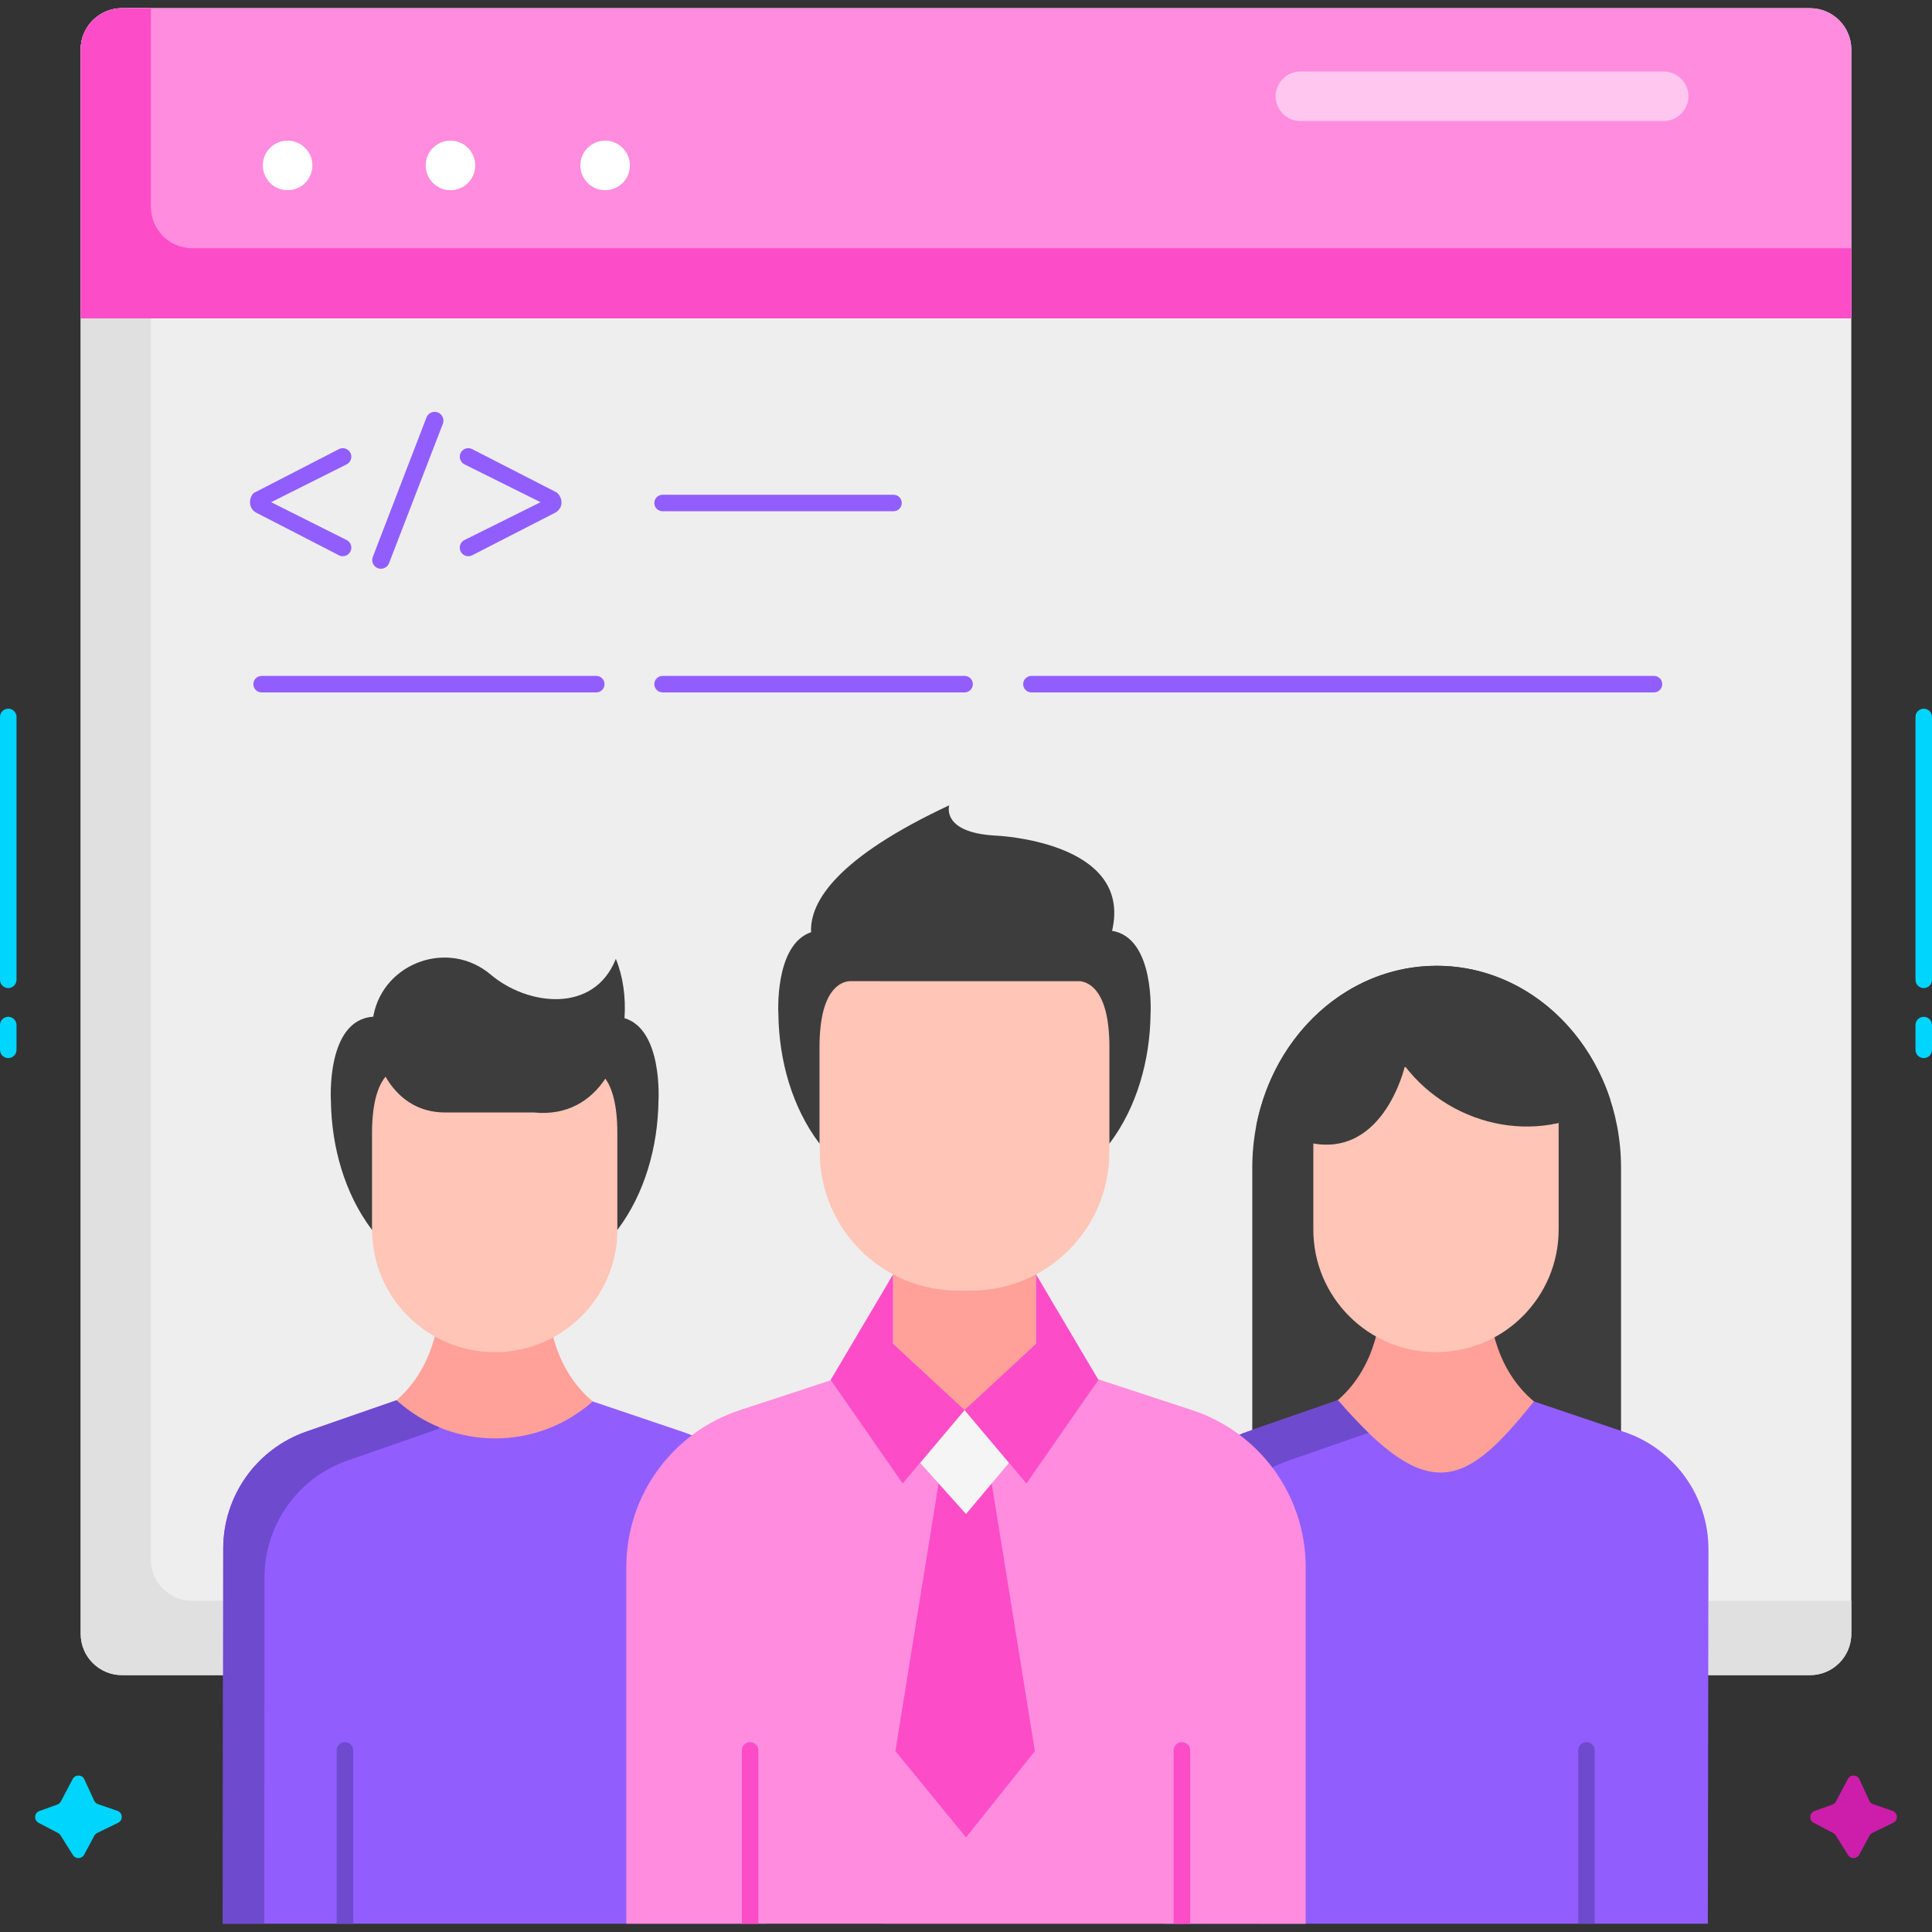 <svg id="Layer_1" enable-background="new 0 0 468 468" height="512" viewBox="0 0 468 468" width="512" xmlns="http://www.w3.org/2000/svg"><rect x="0" y="0" width="468" height="468" fill="#333333" stroke="none"/><g><g><g><path d="m438.453 405.775h-408.906c-5.523 0-10-4.477-10-10v-383.787c0-5.523 4.477-10 10-10h408.907c5.523 0 10 4.477 10 10v383.786c-.001 5.523-4.478 10.001-10.001 10.001z" fill="#eee"/><path d="m46.547 387.774c-5.523 0-10-4.477-10-10v-375.786h-7c-5.523 0-10 4.477-10 10v383.786c0 5.523 4.477 10 10 10h408.907c5.523 0 10-4.477 10-10v-8z" fill="#e0e0e0"/></g><g><g><path d="m448.453 11.988c0-5.523-4.477-10-10-10h-408.906c-5.523 0-10 4.477-10 10v65.143h428.907v-65.143z" fill="#ff8cde"/><path d="m36.547 50.131v-48.143h-7c-5.523 0-10 4.477-10 10v65.143h428.907v-17h-401.907c-5.523 0-10-4.477-10-10z" fill="#fd4cc8"/><path d="m403 29.322h-88c-3.314 0-6-2.686-6-6 0-3.314 2.686-6 6-6h88c3.314 0 6 2.686 6 6 0 3.313-2.686 6-6 6z" fill="#fff" opacity=".5"/></g><g fill="#fff"><ellipse cx="69.668" cy="40.075" rx="6.002" ry="6"/><ellipse cx="109.122" cy="40.075" rx="6.002" ry="6"/><circle cx="146.585" cy="40.075" r="6"/></g></g><g fill="#915efd"><path d="m216.439 123.844h-55.938c-1.104 0-2-.896-2-2s.896-2 2-2h55.938c1.104 0 2 .896 2 2s-.895 2-2 2z"/><g><path d="m61.915 124.112 20.17 10.389c1.377.709 3.017-.29 3.017-1.839 0-.783-.442-1.499-1.142-1.85l-18.274-9.161 18.274-9.161c.7-.351 1.142-1.067 1.142-1.85 0-1.549-1.64-2.549-3.017-1.839l-20.17 10.389c-1.255.373-2.29 3.466 0 4.922z"/><path d="m92.272 137.77c.87 0 1.651-.535 1.964-1.347l13.039-33.759c.538-1.394-.49-2.894-1.985-2.894-.88 0-1.67.542-1.986 1.364l-12.997 33.775c-.531 1.378.487 2.861 1.965 2.861z"/><path d="m111.372 110.637c0 .785.445 1.503 1.148 1.853l18.416 9.161-18.416 9.161c-.703.35-1.148 1.068-1.148 1.853 0 1.548 1.637 2.548 3.014 1.842l20.125-10.322c2.656-1.602 1.239-4.602 0-5.068l-20.125-10.323c-1.377-.705-3.014.295-3.014 1.843z"/></g><g><path d="m144.439 167.728h-81.067c-1.104 0-2-.896-2-2s.896-2 2-2h81.068c1.104 0 2 .896 2 2s-.896 2-2.001 2z"/><path d="m233.659 167.728h-73.158c-1.104 0-2-.896-2-2s.896-2 2-2h73.158c1.104 0 2 .896 2 2s-.895 2-2 2z"/><path d="m400.653 167.728h-150.807c-1.104 0-2-.896-2-2s.896-2 2-2h150.807c1.104 0 2 .896 2 2s-.895 2-2 2z"/></g></g></g><g><g><g><g><path d="m133.768 298.962h-28.256s8.368 33.719-16.997 44.958l31.473 20.911 30.777-20.911c-25.364-11.239-16.997-44.958-16.997-44.958z" fill="#ffa099"/></g><g><path d="m185.701 465.988.148-90.651c.021-12.888-8.191-24.349-20.402-28.472l-21.877-7.388c-13.46 11.935-33.716 11.947-47.19.029l-.347-.307-21.802 7.572c-12.059 4.188-20.147 15.549-20.157 28.315l-.074 90.902z" fill="#915efd"/><g fill="#6e4acf"><path d="m64.075 382.086c.011-12.766 8.098-24.126 20.157-28.314l21.802-7.572.467-.407c-3.618-1.477-7.047-3.568-10.121-6.287l-.347-.307-21.802 7.572c-12.059 4.188-20.147 15.549-20.157 28.314l-.074 90.903h10.006z"/><path d="m85.554 424.013c0-1.104-.896-2-2-2s-2 .896-2 2v41.999h4z"/></g></g><g><g><path d="m119.848 327.543c-16.41 0-29.713-13.303-29.713-29.713v-49.352h59.426v49.352c0 16.41-13.303 29.713-29.713 29.713z" fill="#ffc5b7"/></g><path d="m151.275 246.637c.35-5.042-.355-10.131-2.095-14.362-5.315 13.382-21.419 11.323-30.283 3.829-10.274-8.686-25.871-2.919-28.399 9.729-.03.15-.05.301-.076.451-11.524.718-10.265 20.457-10.265 20.457.154 10.955 3.275 22.371 9.952 31.186l.016.021v-23.5c0-7.574 1.539-11.554 3.269-13.637 2.876 5.014 7.652 8.671 14.389 8.671h21.583c7.924.792 13.647-2.745 17.269-8.198 1.576 2.193 2.904 6.128 2.904 13.163v23.5l.016-.021c6.677-8.815 9.798-20.231 9.952-31.186-.002.002 1.103-17.323-8.232-20.103z" fill="#3d3d3d"/></g></g><g><path d="m348.011 233.951c-24.667 0-44.663 21.904-44.663 48.923v70.244l89.326-2.615v-67.63c0-27.019-19.996-48.922-44.663-48.922z" fill="#3d3d3d"/><g><g><path d="m361.768 298.962h-28.256s8.368 33.719-16.997 44.958l31.473 20.911 30.777-20.911c-25.364-11.239-16.997-44.958-16.997-44.958z" fill="#ffa099"/></g><g><path d="m347.848 327.543c-16.41 0-29.713-13.303-29.713-29.713v-39.352h59.426v39.352c0 16.41-13.303 29.713-29.713 29.713z" fill="#ffc5b7"/></g><g><path d="m413.701 465.988.148-90.651c.021-12.888-8.191-24.349-20.402-28.472l-21.877-7.388c-16.343 20.435-25.238 25.354-47.19.029l-.347-.307-21.802 7.572c-12.059 4.188-20.147 15.549-20.157 28.315l-.074 90.902z" fill="#915efd"/><g><path d="m292.075 382.086c.011-12.766 8.098-24.126 20.157-28.314l19.263-6.69c-2.22-2.142-4.577-4.647-7.114-7.575l-.347-.307-21.802 7.572c-12.059 4.188-20.147 15.549-20.157 28.314l-.075 90.902h10.006z" fill="#6e4acf"/></g><g><path d="m384.295 422.013c-1.104 0-2 .896-2 2v41.976h4v-41.976c0-1.105-.895-2-2-2z" fill="#6e4acf"/></g></g></g><path d="m340.314 258.246c11.702 15.265 33.992 19.662 49.732 8.075-6.195-18.872-22.674-32.371-42.036-32.371-21.493 0-39.434 16.632-43.697 38.785l11.099 3.613c19.469 5.884 24.902-18.102 24.902-18.102z" fill="#3d3d3d"/></g></g><g><path d="m151.717 465.988v-86.402c0-17.278 11.094-32.604 27.509-38l24.441-8.034h60.666l24.441 8.034c16.414 5.396 27.509 20.721 27.509 38v86.425z" fill="#ff8cde"/><g fill="#fd4cc8"><path d="m181.701 422.013c-1.104 0-2 .896-2 2v41.978h4v-41.978c0-1.105-.895-2-2-2z"/><path d="m288.299 424.013c0-1.104-.896-2-2-2s-2 .896-2 2v41.978h4z"/></g><g><g><path d="m250.965 330.155-17.314 20.91-17.313-20.91v-48.357h34.627z" fill="#ffa099"/></g><g><path d="m235.193 312.642h-3.083c-18.517 0-33.528-15.011-33.528-33.528v-49.419h70.138v49.419c0 18.517-15.01 33.528-33.527 33.528z" fill="#ffc5b7"/></g></g><g><g><path d="m250.685 424.166-10.46-64.823h-12.867l-10.459 64.823 17.101 20.911z" fill="#fd4cc8"/></g><g><path d="m222.875 354.344 11.125 12.405 10.427-12.405-10.776-12.776z" fill="#f5f5f5"/></g><g><path d="m216.338 308.708v16.826l17.313 16.034-14.992 17.775-17.433-25.094z" fill="#fd4cc8"/></g><g><path d="m250.965 308.708v16.826l-17.314 16.034 14.993 17.774 17.433-25.093z" fill="#fd4cc8"/></g></g><path d="m269.388 225.48c5.099-21.85-28.351-23.076-28.351-23.076-13.165-.752-11.096-7.332-11.096-7.332-27.017 12.628-33.815 23.259-33.47 30.745-9 3.068-7.914 20.014-7.914 20.014.154 10.955 3.275 22.371 9.952 31.186l.016.021v-23.499c0-13.895 5.176-15.695 7.213-15.866.057.008 55.909.012 55.909.012 2.118.238 7.084 2.244 7.084 15.854v23.499l.016-.021c6.677-8.815 9.798-20.232 9.952-31.186-.002 0 1.186-18.628-9.311-20.351z" fill="#3d3d3d"/></g></g><g fill="#00d5fe"><g><path d="m2 239.352c-1.104 0-2-.896-2-2v-63.684c0-1.104.896-2 2-2s2 .896 2 2v63.684c0 1.104-.896 2-2 2z"/><path d="m2 256.309c-1.104 0-2-.896-2-2v-6c0-1.104.896-2 2-2s2 .896 2 2v6c0 1.104-.896 2-2 2z"/></g><g><path d="m466 239.352c-1.104 0-2-.896-2-2v-63.684c0-1.104.896-2 2-2s2 .896 2 2v63.684c0 1.104-.896 2-2 2z"/><path d="m466 256.309c-1.104 0-2-.896-2-2v-6c0-1.104.896-2 2-2s2 .896 2 2v6c0 1.104-.896 2-2 2z"/></g></g><g><path d="m444.668 444.585 3 4.782c.638 1.018 2.138.969 2.708-.089l2.482-4.607c.156-.289.399-.522.695-.666l5.058-2.459c1.256-.611 1.147-2.435-.173-2.891l-4.708-1.627c-.404-.139-.733-.438-.911-.825l-2.392-5.189c-.544-1.179-2.202-1.224-2.809-.077l-2.889 5.461c-.183.346-.489.611-.858.743l-4.324 1.547c-1.286.46-1.409 2.23-.2 2.864l4.722 2.478c.245.129.452.32.599.555z" fill="#cc1dab"/><path d="m14.668 444.585 3 4.782c.639 1.018 2.138.969 2.708-.089l2.482-4.607c.156-.289.399-.522.695-.666l5.058-2.459c1.256-.611 1.147-2.435-.173-2.891l-4.708-1.627c-.403-.139-.733-.438-.911-.825l-2.392-5.189c-.544-1.179-2.202-1.224-2.809-.077l-2.889 5.461c-.183.346-.489.611-.858.743l-4.324 1.547c-1.286.46-1.409 2.23-.2 2.864l4.722 2.478c.245.129.452.32.599.555z" fill="#00d5fe"/></g></g></svg>